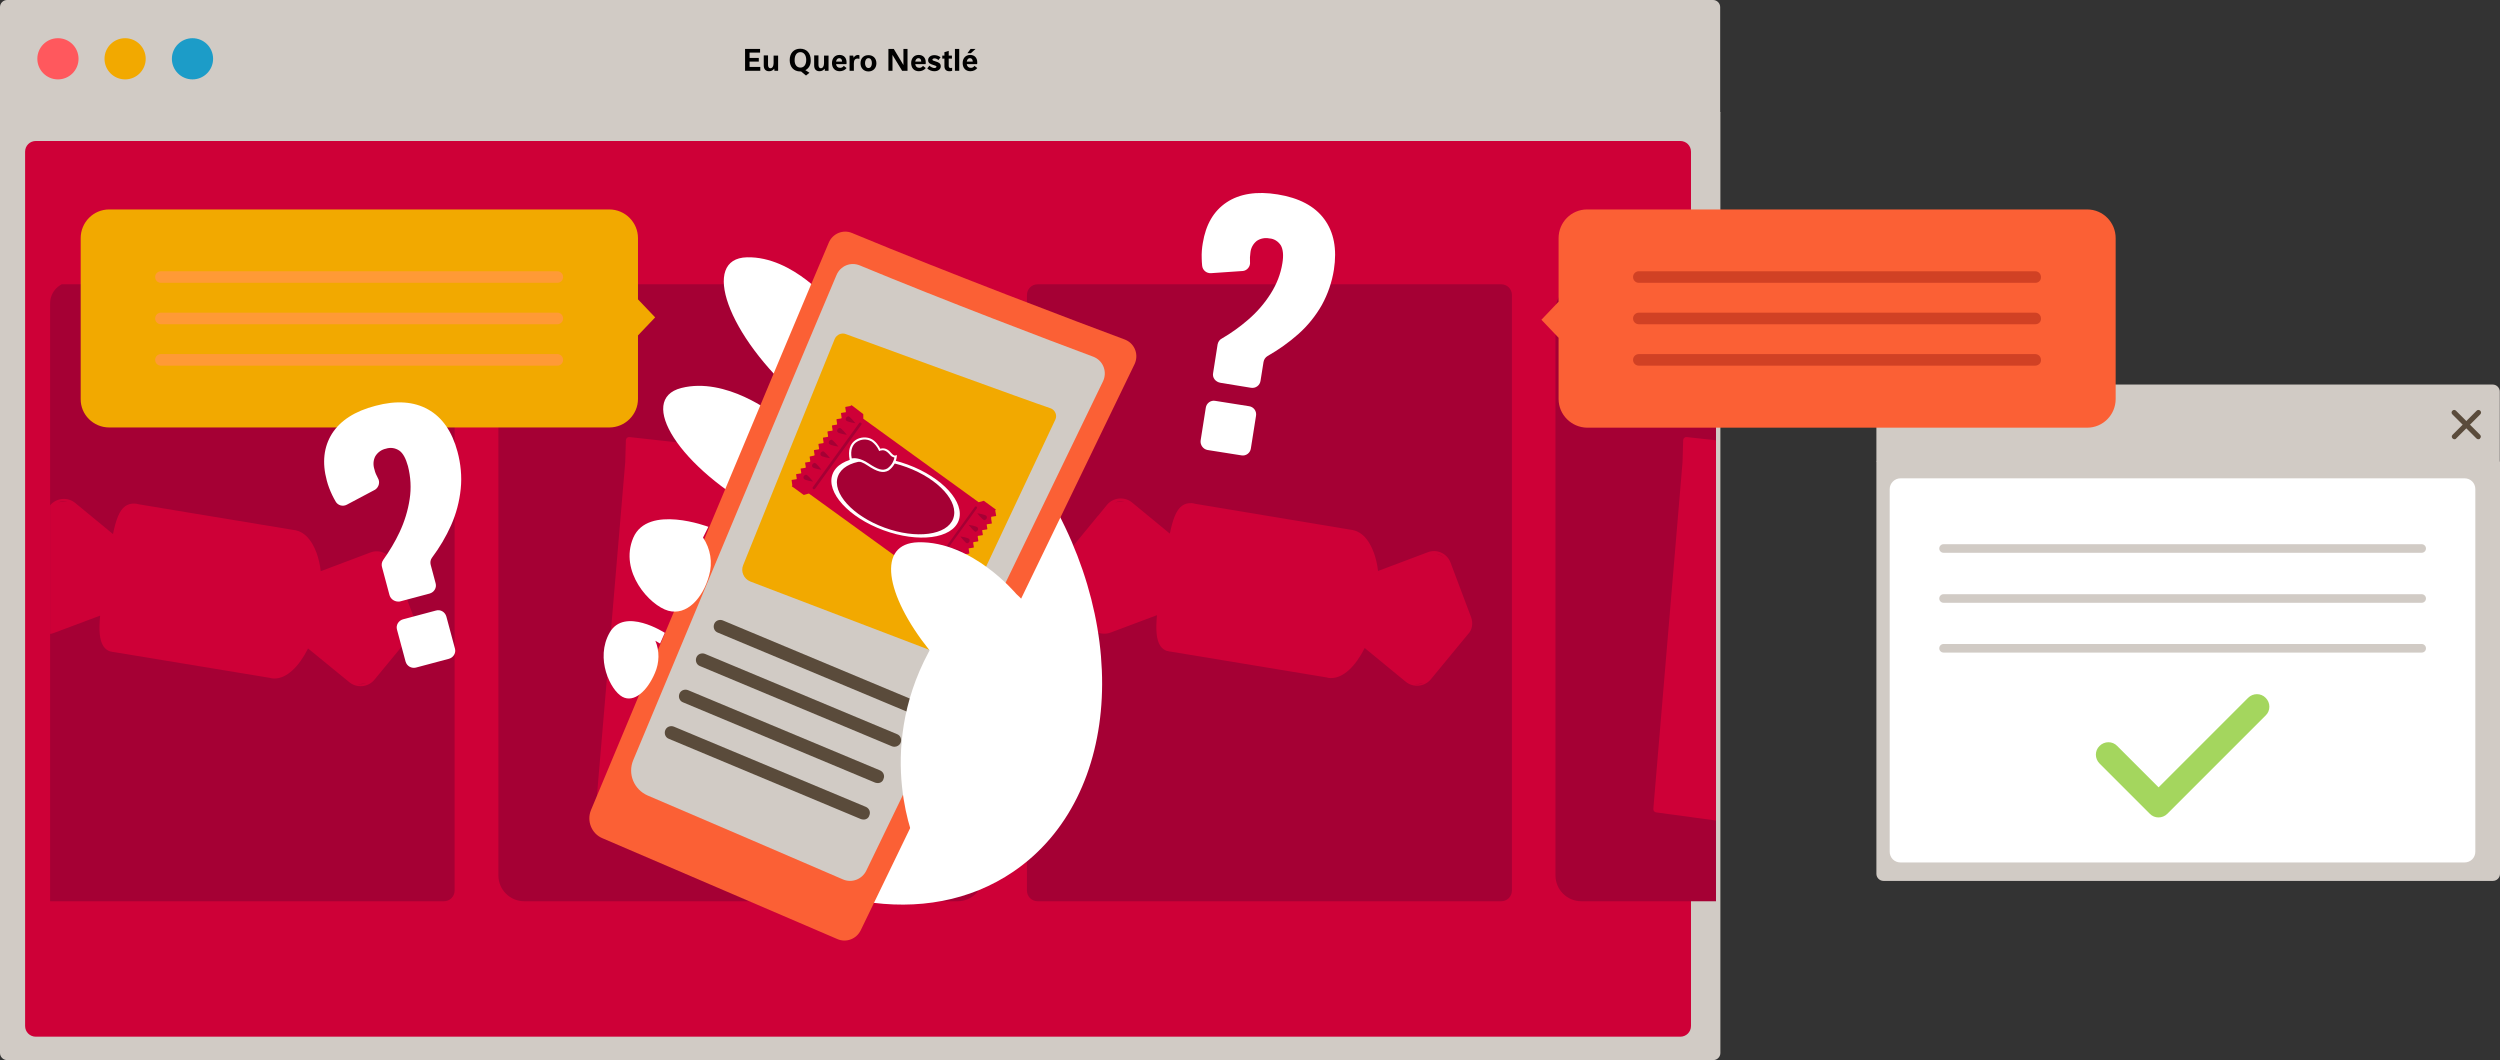 <?xml version="1.0" encoding="utf-8"?>
<!-- Generator: Adobe Illustrator 27.7.0, SVG Export Plug-In . SVG Version: 6.00 Build 0)  -->
<svg version="1.1" id="Camada_1" xmlns="http://www.w3.org/2000/svg" xmlns:xlink="http://www.w3.org/1999/xlink" x="0px" y="0px"
	 viewBox="0 0 1165 494" style="enable-background:new 0 0 1165 494;" xml:space="preserve">
<rect x="0" y="0" width="1165" height="494" fill="#333333" stroke="none"/>
<style type="text/css">
	.st0{fill:#D1CBC5;}
	.st1{fill:#CE0037;}
	.st2{fill:#FF585D;}
	.st3{fill:#F2A900;}
	.st4{fill:#1C9CC8;}
	.st5{fill:none;}
	.st6{clip-path:url(#SVGID_00000131351641848832239750000017804728805429054908_);}
	.st7{fill:#A50034;}
	.st8{fill:#FFFFFF;}
	.st9{fill:#5A4B3B;}
	.st10{fill:#FB6035;}
	.st11{fill:#D14124;}
	.st12{fill:#FFD366;}
	.st13{fill:#FF9A36;}
	.st14{fill:#A4D65E;}
	.st15{enable-background:new    ;}
</style>
<g id="Layer_2" transform="translate(-21.18)">
	<g id="Layer_1" transform="translate(21.18)">
		<g id="Caminho_7953">
			<path class="st0" d="M3.3,0h795c1.8,0,3.3,1.5,3.3,3.3v49.4H0V3.3C0,1.5,1.5,0,3.3,0C3.3,0,3.3,0,3.3,0z"/>
		</g>
		<g id="Caminho_7967">
			<path class="st0" d="M801.7,52.3v438.4c0,1.8-1.5,3.3-3.3,3.3c0,0,0,0,0,0H3.3c-1.8,0-3.3-1.5-3.3-3.3V52.3H801.7z"/>
		</g>
		<g id="Retângulo_1277">
			<path class="st1" d="M16.7,65.7H783c2.8,0,5,2.2,5,5v407.4c0,2.8-2.2,5-5,5H16.7c-2.8,0-5-2.2-5-5V70.7
				C11.7,67.9,13.9,65.7,16.7,65.7z"/>
		</g>
		<g id="Elipse_146">
			<circle class="st2" cx="27" cy="27.4" r="9.6"/>
		</g>
		<g id="Elipse_147">
			<circle class="st3" cx="58.3" cy="27.4" r="9.6"/>
		</g>
		<g id="Elipse_148">
			<circle class="st4" cx="89.7" cy="27.4" r="9.6"/>
		</g>
		<g id="Retângulo_1278">
			<path class="st5" d="M21.7,65.7H778c5.5,0,10,4.5,10,10v397.4c0,5.5-4.5,10-10,10H21.7c-5.5,0-10-4.5-10-10V75.7
				C11.7,70.2,16.1,65.7,21.7,65.7z"/>
		</g>
		<g>
			<defs>
				<path id="SVGID_1_" d="M21.7,65.7H778c5.5,0,10,4.5,10,10v397.4c0,5.5-4.5,10-10,10H21.7c-5.5,0-10-4.5-10-10V75.7
					C11.7,70.2,16.1,65.7,21.7,65.7z"/>
			</defs>
			<clipPath id="SVGID_00000168095676547495209750000008957086703518391960_">
				<use xlink:href="#SVGID_1_"  style="overflow:visible;"/>
			</clipPath>
			
				<g id="Grupo_12857" transform="translate(11.654 65.681)" style="clip-path:url(#SVGID_00000168095676547495209750000008957086703518391960_);">
				<g id="Retângulo_1279">
					<path class="st7" d="M232.6,66.8h202c6.6,0,12,5.4,12,12v263.5c0,6.6-5.4,12-12,12h-202c-6.6,0-12-5.4-12-12V78.8
						C220.6,72.1,225.9,66.8,232.6,66.8z"/>
				</g>
				<g id="Caminho_7968">
					<path class="st1" d="M398.3,99.2c-0.2-0.2-0.5-0.2-0.8-0.1c-0.3,0.1-29.7,13.1-44.8,20.2c-0.1-0.1-0.2-0.1-0.2-0.2
						c-0.4-0.2-0.8-0.3-1.2-0.1c-0.4,0.2-0.8,0.5-0.9,1c0,0.1-0.1,0.3-0.1,0.4l-1.3,0.7l-0.2-0.1c-0.4-0.2-0.8-0.2-1.2,0
						c-0.4,0.2-0.7,0.6-0.8,1.1c0,0.1,0,0.1,0,0.2c-0.6,0.3-1.1,0.6-1.5,0.8l-0.3-0.2c-0.4-0.2-0.9-0.2-1.2,0.1
						c-0.4,0.2-0.6,0.7-0.7,1.1c0,0.1,0,0.3,0,0.4c-0.6,0.5-1.1,1-1.6,1.5h-0.1c-0.4-0.1-0.9,0-1.2,0.4c-0.3,0.3-0.4,0.8-0.3,1.2
						c0,0.1,0.1,0.2,0.1,0.3c-0.4,0.5-0.7,1.1-1.1,1.6c-0.4,0-0.9,0.2-1.1,0.5c-0.3,0.4-0.3,0.8-0.1,1.2c0,0.1,0.1,0.2,0.1,0.3
						c-0.2,0.4-0.4,0.8-0.6,1.3l0,0c-0.4,0-0.8,0.3-1,0.7c-0.2,0.4-0.2,0.9,0,1.2c0.1,0.1,0.1,0.2,0.2,0.2c-0.1,0.4-0.3,0.8-0.4,1.2
						h0c-0.5,0.1-0.8,0.3-1,0.8c-0.2,0.4-0.1,0.9,0.2,1.2c0.1,0.1,0.1,0.2,0.2,0.3c-0.1,0.4-0.2,0.8-0.3,1.1c-0.4,0.1-0.8,0.4-1,0.8
						c-0.2,0.4-0.1,0.9,0.2,1.2c0.1,0.1,0.2,0.2,0.2,0.2c-0.2,0.7-0.3,1.4-0.4,2.1l-52.4-5.8c-0.9-0.1-1.6,0.5-1.7,1.4
						c0,0,0,0.1,0,0.1l-0.3,10.2L266,311.3c-0.1,0.8,0.5,1.6,1.3,1.7l67,9.1c0.1,0,0.1,0,0.2,0c0.4,0,0.7-0.1,1-0.3
						c0.1-0.1,0.1-0.1,0.2-0.2c0.1,0,0.1-0.1,0.1-0.2l10.5-15c0.1-0.2,0.2-0.5,0.3-0.7L360,154.1c0-0.5-0.2-1.1-0.6-1.4l-9.1-6.8
						c-0.3-0.3-0.6-0.4-1-0.5l-7.7-0.8c0.1-0.4,0.2-0.8,0.3-1.3c0.1,0,0.3-0.1,0.4-0.1c0.5-0.1,0.8-0.5,0.9-1
						c0.1-0.5-0.1-0.9-0.5-1.2l-0.1,0c0.1-0.2,0.1-0.5,0.2-0.7l0.2-0.1c0.5-0.1,0.8-0.5,0.9-1c0.1-0.4-0.1-0.9-0.4-1.2
						c0.1-0.2,0.2-0.5,0.3-0.7c0.4-0.1,0.7-0.4,0.8-0.9c0.1-0.3,0.1-0.6-0.1-0.9l0.3-0.6h0.1c0.5,0,0.9-0.3,1.1-0.7
						c0.2-0.4,0.1-0.8-0.1-1.2c0.2-0.3,0.4-0.5,0.6-0.8c0.5,0,0.9-0.2,1.2-0.6c0.2-0.3,0.2-0.6,0.2-0.9l0.1-0.1
						c0.5,0.1,0.9,0,1.3-0.3c0.3-0.2,0.4-0.6,0.5-0.9c0.3-0.2,0.7-0.4,1.2-0.7l0.1,0.1c0.4,0.2,1,0.1,1.3-0.2
						c0.3-0.2,0.5-0.5,0.5-0.9l1.2-0.6l0.2,0.1c0.4,0.2,0.9,0.2,1.3-0.1c0.3-0.2,0.6-0.6,0.6-1c14.5-7.1,44.1-20,44.3-20.1
						c0.3-0.1,0.4-0.4,0.4-0.7C401,105.2,400.9,101.4,398.3,99.2z"/>
				</g>
				<g id="Retângulo_1280">
					<path class="st7" d="M471.9,66.8h216c2.8,0,5,2.2,5,5v277.5c0,2.8-2.2,5-5,5h-216c-2.8,0-5-2.2-5-5V71.8
						C466.9,69,469.1,66.8,471.9,66.8z"/>
				</g>
				<g id="Caminho_7969">
					<path class="st1" d="M673.9,222l-9.6-25.5c-1.6-4.3-6.4-6.5-10.7-4.8c0,0,0,0,0,0l-23.1,8.7c-0.3-3-1-5.9-2-8.7l-0.1-0.2
						c-0.1-0.3-0.2-0.5-0.3-0.7l-0.1-0.3c-0.1-0.2-0.2-0.4-0.3-0.7s-0.1-0.2-0.2-0.4s-0.2-0.4-0.3-0.6l-0.1-0.2
						c-0.4-0.7-0.8-1.5-1.3-2.2l-0.1-0.1c-0.2-0.2-0.3-0.4-0.5-0.7l-0.1-0.1c-1.1-1.5-2.6-2.7-4.3-3.5l0,0c-0.2-0.1-0.4-0.2-0.7-0.3
						l-0.1,0c-0.2-0.1-0.4-0.1-0.6-0.2l-0.4-0.1c-0.1,0-0.2,0-0.3-0.1h-0.1c-0.2,0-0.5-0.1-0.7-0.1l-50.4-8.4l-22.2-3.7
						c-0.3-0.1-0.5-0.1-0.8-0.2s-0.6-0.1-0.8-0.1h-0.2c-1.5-0.1-3,0.3-4.3,1.2c-2.8,2-4.4,6.6-5.7,13l-17.6-14.5
						c-3.5-2.9-8.8-2.4-11.7,1.1c0,0,0,0,0,0l-4,4.9c-0.1,0.1-0.2,0.2-0.3,0.3l-12.4,15.1c-0.1,0.2-0.3,0.3-0.4,0.5l-0.2,0.2
						c-1.9,2.3-2.4,5.4-1.3,8.2l9.6,25.5c1.6,4.3,6.4,6.4,10.7,4.8l21.6-8.1c-0.6,6.5-0.4,11.6,1.7,14.5c0.7,1,1.8,1.8,3,2.2v0
						l0.3,0c0.2,0.1,0.4,0.1,0.7,0.2c0.3,0,0.5,0.1,0.8,0.1l72.5,12c0.3,0.1,0.5,0.1,0.8,0.2c0.5,0.1,0.9,0.1,1.4,0.1
						c5.6,0,11.3-5.4,15.6-14l19.1,15.7c3.5,2.9,8.8,2.4,11.7-1.1l17.3-21C674.4,227.9,674.9,224.8,673.9,222L673.9,222z
						 M502.3,228.7c-1.4-0.2-2.8-0.8-3.9-1.8C499.5,227.8,500.9,228.4,502.3,228.7L502.3,228.7z M661.4,194.1
						c-1.2-0.9-2.5-1.5-3.9-1.8C659,192.5,660.3,193.1,661.4,194.1z M510.2,167.9h0.7c0.5,0,1,0.1,1.4,0.2c-1.4-0.1-2.9,0-4.3,0.4
						C508.7,168.2,509.4,168,510.2,167.9L510.2,167.9z M647.5,253.1c0.3,0,0.7,0,1,0c0.4,0,0.7,0,1.1-0.1c0.7-0.1,1.4-0.2,2.1-0.4
						C650.3,253.2,648.9,253.3,647.5,253.1L647.5,253.1z"/>
				</g>
				<g id="Retângulo_1281">
					<path class="st7" d="M-20.8,66.8h216c2.8,0,5,2.2,5,5v277.5c0,2.8-2.2,5-5,5h-216c-2.8,0-5-2.2-5-5V71.8
						C-25.8,69-23.6,66.8-20.8,66.8z"/>
				</g>
				<g id="Caminho_7970">
					<path class="st1" d="M181.2,222l-9.6-25.4c-1.6-4.3-6.4-6.5-10.7-4.8c0,0,0,0,0,0l-23.1,8.7c-0.3-3-1-5.9-2-8.7l-0.1-0.2
						c-0.1-0.3-0.2-0.5-0.3-0.7l-0.1-0.3l-0.3-0.7l-0.2-0.4c-0.1-0.2-0.2-0.4-0.3-0.6l-0.1-0.2c-0.4-0.8-0.8-1.5-1.3-2.2l-0.1-0.1
						c-0.2-0.2-0.3-0.4-0.5-0.7c0,0,0,0-0.1-0.1c-1.1-1.5-2.6-2.7-4.3-3.5l0,0c-0.2-0.1-0.4-0.2-0.7-0.3l-0.1,0
						c-0.2-0.1-0.4-0.1-0.6-0.2l-0.4-0.1l-0.3-0.1h-0.1c-0.2,0-0.5-0.1-0.7-0.1L75.1,173l-22.2-3.7c-0.3-0.1-0.5-0.1-0.8-0.2
						c-0.3,0-0.6-0.1-0.9-0.1h-0.2c-1.5-0.1-3,0.3-4.3,1.2c-2.8,2-4.4,6.6-5.7,13l-17.6-14.5c-3.5-2.9-8.8-2.4-11.7,1.1c0,0,0,0,0,0
						l-4,4.9c-0.1,0.1-0.2,0.2-0.3,0.3l-12.4,15.1c-0.1,0.2-0.3,0.3-0.4,0.5l-0.2,0.2c-1.9,2.3-2.4,5.4-1.3,8.2l9.6,25.5
						c1.6,4.3,6.4,6.4,10.7,4.8l21.6-8.1c-0.6,6.5-0.4,11.6,1.7,14.5c0.7,1,1.8,1.8,3,2.2v0l0.3,0c0.2,0.1,0.4,0.1,0.7,0.2
						c0.3,0,0.5,0.1,0.8,0.1l72.6,12c0.3,0.1,0.5,0.1,0.8,0.2c0.5,0.1,0.9,0.1,1.4,0.1c5.6,0,11.3-5.4,15.6-14l19.2,15.7
						c3.5,2.9,8.8,2.4,11.7-1.1l17.3-21C181.8,227.9,182.3,224.8,181.2,222L181.2,222z M9.6,228.7c-1.5-0.2-2.8-0.8-3.9-1.8
						C6.8,227.8,8.2,228.4,9.6,228.7L9.6,228.7z M168.7,194.1c-1.2-0.9-2.5-1.5-3.9-1.8c0.7,0.1,1.4,0.3,2.1,0.6
						C167.6,193.2,168.2,193.6,168.7,194.1L168.7,194.1z M17.5,167.9h0.7c0.5,0,1,0.1,1.4,0.2c-1.4-0.1-2.9,0-4.3,0.4
						C16,168.2,16.8,168,17.5,167.9z M154.8,253.1c0.3,0,0.7,0,1,0c0.4,0,0.7,0,1.1-0.1c0.7-0.1,1.4-0.2,2.1-0.4
						C157.6,253.2,156.2,253.3,154.8,253.1L154.8,253.1z"/>
				</g>
				<g id="Retângulo_1282">
					<path class="st7" d="M725.2,66.8h202c6.6,0,12,5.4,12,12v263.5c0,6.6-5.4,12-12,12h-202c-6.6,0-12-5.4-12-12V78.8
						C713.2,72.1,718.6,66.8,725.2,66.8z"/>
				</g>
				<g id="Caminho_7971">
					<path class="st1" d="M891,99.2c-0.2-0.2-0.5-0.2-0.8-0.1c-0.3,0.1-29.7,13.1-44.8,20.2l-0.2-0.2c-0.4-0.2-0.8-0.3-1.2-0.1
						c-0.4,0.2-0.8,0.5-0.9,1c0,0.1,0,0.3-0.1,0.4l-1.3,0.7l-0.2-0.1c-0.4-0.2-0.8-0.2-1.2,0c-0.4,0.2-0.7,0.6-0.8,1.1
						c0,0.1,0,0.1,0,0.2c-0.6,0.3-1.1,0.6-1.5,0.8l-0.3-0.2c-0.4-0.2-0.8-0.2-1.2,0.1c-0.4,0.2-0.7,0.7-0.7,1.1c0,0.1,0,0.3,0,0.4
						c-0.6,0.5-1.1,1-1.6,1.5h-0.1c-0.4-0.1-0.9,0-1.2,0.4c-0.3,0.3-0.4,0.8-0.3,1.2c0,0.1,0.1,0.2,0.1,0.3
						c-0.4,0.5-0.7,1.1-1.1,1.6c-0.4,0-0.9,0.2-1.1,0.5c-0.3,0.4-0.3,0.8-0.1,1.2c0,0.1,0.1,0.2,0.1,0.3c-0.2,0.4-0.4,0.8-0.6,1.3
						l0,0c-0.4,0-0.8,0.3-1,0.7c-0.2,0.4-0.2,0.9,0,1.2c0,0.1,0.1,0.2,0.2,0.2c-0.1,0.4-0.3,0.8-0.4,1.2h0c-0.5,0-0.8,0.3-1,0.8
						c-0.2,0.4-0.1,0.9,0.2,1.2c0.1,0.1,0.1,0.2,0.2,0.3c-0.1,0.4-0.2,0.8-0.3,1.1c-0.4,0.1-0.8,0.4-1,0.8c-0.2,0.4-0.1,0.9,0.2,1.2
						c0.1,0.1,0.2,0.2,0.2,0.2c-0.2,0.7-0.3,1.4-0.4,2.1l-52.4-5.8c-0.9-0.1-1.6,0.5-1.7,1.4c0,0,0,0.1,0,0.1l-0.3,10.2l-13.6,161.5
						c-0.1,0.8,0.5,1.6,1.3,1.7l67,9.1c0.1,0,0.1,0,0.2,0c0.4,0,0.7-0.1,1-0.3c0.1-0.1,0.1-0.1,0.2-0.2c0.1,0,0.1-0.1,0.1-0.2
						l10.5-15c0.1-0.2,0.2-0.5,0.3-0.7l13.3-151.5c0-0.5-0.2-1.1-0.6-1.4l-9.2-6.8c-0.3-0.3-0.6-0.4-0.9-0.5l-7.7-0.8
						c0.1-0.4,0.2-0.8,0.3-1.3c0.1,0,0.3-0.1,0.4-0.1c0.5-0.1,0.8-0.5,0.9-1c0.1-0.5-0.1-0.9-0.5-1.2l-0.1,0
						c0.1-0.2,0.1-0.5,0.2-0.7l0.2-0.1c0.7-0.2,1.1-0.8,0.9-1.5c-0.1-0.2-0.2-0.5-0.4-0.6c0.1-0.2,0.2-0.5,0.3-0.7
						c0.7-0.2,1-0.9,0.9-1.5c0-0.1,0-0.1-0.1-0.2c0.1-0.2,0.2-0.4,0.3-0.6h0.1c0.5,0,0.9-0.3,1.1-0.7c0.2-0.4,0.1-0.8-0.1-1.2
						c0.2-0.3,0.4-0.5,0.6-0.8c0.5,0,0.9-0.2,1.2-0.6c0.2-0.3,0.2-0.6,0.2-0.9l0.2-0.1c0.7,0.2,1.5-0.2,1.7-1c0-0.1,0-0.2,0-0.2
						c0.3-0.2,0.7-0.4,1.2-0.7l0.2,0.1c0.4,0.2,0.9,0.1,1.3-0.2c0.3-0.2,0.5-0.5,0.5-0.9l1.2-0.6l0.2,0.1c0.4,0.2,0.9,0.2,1.3-0.1
						c0.3-0.2,0.6-0.6,0.6-1c14.5-7.1,44.1-20,44.3-20.1c0.3-0.1,0.4-0.4,0.4-0.7C893.7,105.2,893.6,101.4,891,99.2z"/>
				</g>
			</g>
		</g>
		<g id="Caminho_7972">
			<path class="st0" d="M1165,215.1v192.1c0,1.8-1.5,3.3-3.3,3.3c0,0,0,0,0,0H877.7c-1.8,0-3.3-1.5-3.3-3.3c0,0,0,0,0,0V215.1H1165z
				"/>
		</g>
		<g id="Retângulo_1284">
			<path class="st8" d="M885.6,222.9h262.9c2.8,0,5,2.2,5,5v169c0,2.8-2.2,5-5,5H885.6c-2.8,0-5-2.2-5-5v-169
				C880.6,225.2,882.9,222.9,885.6,222.9z"/>
		</g>
		<g id="Linha_355">
			<line class="st5" x1="1152.3" y1="192.3" x2="1141.2" y2="203.5"/>
		</g>
		<g id="Linha_356">
			<line class="st5" x1="1141.2" y1="192.3" x2="1152.3" y2="203.5"/>
		</g>
		<g id="Caminho_7973">
			<path class="st0" d="M877.7,179.2h283.9c1.8,0,3.3,1.5,3.3,3.3v0v32.8H874.4v-32.8C874.4,180.7,875.9,179.2,877.7,179.2
				L877.7,179.2z"/>
		</g>
		<g id="Caminho_7974">
			<path class="st9" d="M1143.8,204.7c-0.3,0-0.6-0.1-0.9-0.4c-0.5-0.5-0.5-1.2,0-1.7c0,0,0,0,0,0l11.2-11.2c0.5-0.5,1.2-0.5,1.7,0
				c0.5,0.5,0.5,1.2,0,1.7c0,0,0,0,0,0l-11.2,11.2C1144.4,204.6,1144.1,204.7,1143.8,204.7z"/>
		</g>
		<g id="Caminho_7975">
			<path class="st9" d="M1154.9,204.7c-0.3,0-0.6-0.1-0.9-0.4l-11.2-11.2c-0.5-0.5-0.5-1.2,0-1.7c0,0,0,0,0,0c0.5-0.5,1.2-0.5,1.7,0
				l11.2,11.2c0.5,0.5,0.5,1.2,0,1.7c0,0,0,0,0,0C1155.6,204.6,1155.3,204.7,1154.9,204.7z"/>
		</g>
		<g id="Caminho_7976">
			<path class="st0" d="M1128.5,257.6H905.7c-1.1,0-2-0.9-2-2c0-1.1,0.9-2,2-2h222.8c1.1,0,2,0.9,2,2
				C1130.5,256.7,1129.6,257.6,1128.5,257.6L1128.5,257.6z"/>
		</g>
		<g id="Caminho_7977">
			<path class="st0" d="M1128.5,280.9H905.7c-1.1,0-2-0.9-2-2c0-1.1,0.9-2,2-2h222.8c1.1,0,2,0.9,2,2
				C1130.5,280,1129.6,280.9,1128.5,280.9L1128.5,280.9z"/>
		</g>
		<g id="Caminho_7978">
			<path class="st0" d="M1128.5,304.1H905.7c-1.1,0-2-0.9-2-2c0-1.1,0.9-2,2-2h222.8c1.1,0,2,0.9,2,2
				C1130.5,303.3,1129.6,304.1,1128.5,304.1L1128.5,304.1z"/>
		</g>
		<g id="Caminho_7979">
			<path class="st10" d="M972.6,97.6h-233c-7.4,0-13.3,6-13.3,13.4v29.6l-8,8.4l8,8.4v28.5c0,7.4,6,13.3,13.3,13.4h233
				c7.4,0,13.3-6,13.3-13.4v-74.9C985.9,103.6,980,97.6,972.6,97.6C972.6,97.6,972.6,97.6,972.6,97.6z"/>
		</g>
		<g id="Caminho_7980">
			<path class="st11" d="M948.5,131.8H763.7c-1.5,0-2.7-1.2-2.7-2.7c0-1.5,1.2-2.7,2.7-2.7h184.7c1.5,0,2.7,1.2,2.7,2.7
				C951.2,130.6,950,131.8,948.5,131.8C948.5,131.8,948.5,131.8,948.5,131.8z"/>
		</g>
		<g id="Caminho_7981">
			<path class="st11" d="M948.5,151.1H763.7c-1.5,0-2.7-1.2-2.7-2.7c0-1.5,1.2-2.7,2.7-2.7h184.7c1.5,0,2.7,1.2,2.7,2.7
				C951.2,149.9,950,151.1,948.5,151.1C948.5,151.1,948.5,151.1,948.5,151.1z"/>
		</g>
		<g id="Caminho_7982">
			<path class="st11" d="M948.5,170.4H763.7c-1.5,0-2.7-1.2-2.7-2.7c0-1.5,1.2-2.7,2.7-2.7h184.7c1.5,0,2.7,1.2,2.7,2.7
				C951.2,169.2,950,170.3,948.5,170.4C948.5,170.4,948.5,170.4,948.5,170.4z"/>
		</g>
		<g id="Caminho_7983">
			<path class="st8" d="M444,178.6c14.3,11.8,26.9,25.5,37.3,40.9c46.4,68.1,42.3,151.7-9.1,186.7c-40.4,27.5-98,16.8-143.3-22.1"/>
		</g>
		<g id="Caminho_7984">
			<path class="st8" d="M387.5,141.6c0,0-17.8-22.2-39.4-21.7s-9.6,36.2,24.7,66.1C407.1,215.8,407.7,159.9,387.5,141.6z"/>
		</g>
		<g id="Caminho_7985">
			<path class="st8" d="M360.5,193c0,0-22.1-17.5-43-12.2s-1.2,37.2,38.7,58.5S384.1,206.3,360.5,193z"/>
		</g>
		<g id="Caminho_7986">
			<path class="st10" d="M397.1,108.6c-4.2-1.8-9.1,0.2-10.9,4.5c-16.9,39.6-92.7,221.2-110.8,264.4c-2.1,5.1,0.3,11,5.3,13.1
				c23.9,10.3,87.9,37.7,109.5,47c4.1,1.8,8.9,0,10.9-4.1l127.6-263.8c2-4.2,0.3-9.2-3.9-11.2c-0.2-0.1-0.5-0.2-0.7-0.3
				C502.1,150,442.8,127.6,397.1,108.6z"/>
		</g>
		<g id="Caminho_7987">
			<path class="st8" d="M330.1,245.5c0,0-28.2-10.7-35,5.1c-6.7,15.8,7.7,31.6,16.3,34c8.6,2.4,16.1-5.8,19-16.3
				c1.8-6.1,0.7-12.6-2.8-17.8"/>
		</g>
		<g id="Caminho_7988">
			<path class="st8" d="M305.4,298.6c2,4.8,1.9,10.2-0.2,15c-3.5,8.3-9.7,14.1-15.2,11.1s-12.8-17.8-5.9-29.9s25.7,0.1,25.7,0.1
				l-2.2,5"/>
		</g>
		<g id="Caminho_7989">
			<path class="st0" d="M400.7,123.7c-4.3-1.8-9.1,0.2-10.9,4.5c-15.1,35.4-76.9,183.4-94.7,226c-2.7,6.4,0.3,13.7,6.7,16.5
				c22.6,9.7,72.4,31,91,39.1c4.1,1.8,8.9,0,10.9-4.1l110.3-228c2-4.2,0.3-9.2-3.9-11.2c-0.2-0.1-0.5-0.2-0.7-0.3
				C489.5,158.8,439.7,139.9,400.7,123.7z"/>
		</g>
		<g id="Caminho_7990">
			<path class="st12" d="M424.5,267.2c-1.3,0.5-3.5-0.8-3.3-1.9c0.5-3,2.5-6.9,9.9-7.4c7.1-0.4,17.7,5.7,22.9,10.9
				c1.6,1.6-0.1,2.8-2.3,1.8c-5.1-2.3-12.4-5.3-16.2-5.5C431.8,265,428,265.7,424.5,267.2L424.5,267.2z"/>
		</g>
		<g id="Caminho_7991">
			<path class="st3" d="M394.2,155.7c-2-0.8-4.3,0.2-5.2,2.2c-6.8,16.5-34.7,85.6-42.7,105.5c-1.2,2.9,0.3,6.3,3.2,7.5
				c0.1,0,0.2,0.1,0.2,0.1c11,4.2,77.6,29.6,86.7,33.1c2,0.8,4.2-0.1,5.2-2l50.2-106.6c0.9-1.9,0-4.2-1.9-5.1
				c-0.2-0.1-0.3-0.1-0.5-0.2C479.8,187,413.2,162.7,394.2,155.7z"/>
		</g>
		<g id="Linha_357">
			<line class="st5" x1="333.9" y1="293.1" x2="423.4" y2="330.4"/>
		</g>
		<g id="Caminho_7992">
			<path class="st9" d="M425.1,332.4c-0.4,0-0.7-0.1-1.1-0.2l-89.5-37.4c-1.6-0.6-2.3-2.4-1.7-4c0.6-1.6,2.4-2.3,4-1.7c0,0,0,0,0,0
				l89.5,37.4c1.6,0.7,2.3,2.5,1.6,4C427.5,331.7,426.4,332.4,425.1,332.4L425.1,332.4z"/>
		</g>
		<g id="Linha_358">
			<line class="st5" x1="327.3" y1="307.6" x2="416.8" y2="344.9"/>
		</g>
		<g id="Caminho_7993">
			<path class="st9" d="M416.8,348c-0.4,0-0.7-0.1-1.1-0.2l-89.5-37.4c-1.6-0.6-2.3-2.4-1.7-4s2.4-2.3,4-1.7c0,0,0,0,0,0l89.5,37.4
				c1.6,0.6,2.3,2.4,1.7,4C419.2,347.3,418,348,416.8,348L416.8,348z"/>
		</g>
		<g id="Linha_359">
			<line class="st5" x1="319.5" y1="324.5" x2="409" y2="361.9"/>
		</g>
		<g id="Caminho_7994">
			<path class="st9" d="M408.9,364.9c-0.4,0-0.7-0.1-1.1-0.2l-89.5-37.4c-1.6-0.6-2.3-2.4-1.7-4s2.4-2.3,4-1.7c0,0,0,0,0,0
				l89.5,37.4c1.6,0.7,2.3,2.5,1.6,4C411.4,364.2,410.2,365,408.9,364.9L408.9,364.9z"/>
		</g>
		<g id="Linha_360">
			<line class="st5" x1="312.9" y1="341.5" x2="402.4" y2="378.9"/>
		</g>
		<g id="Caminho_7995">
			<path class="st9" d="M402.3,381.9c-0.4,0-0.7-0.1-1.1-0.2l-89.5-37.4c-1.6-0.6-2.3-2.4-1.7-4c0.6-1.6,2.4-2.3,4-1.7c0,0,0,0,0,0
				l89.5,37.4c1.6,0.7,2.3,2.5,1.6,4C404.8,381.2,403.6,382,402.3,381.9L402.3,381.9z"/>
		</g>
		<g id="Caminho_7996">
			<path class="st1" d="M462,240.8l2-0.3c0.1,0,0.2-0.1,0.2-0.2l-0.4-2.3c0-0.1,0-0.1,0-0.2l0.2-0.2c0.1-0.1,0-0.2-0.1-0.3l0,0
				l-0.3-0.2l-0.3-0.2l-4.8-3.5c-0.1,0-0.1,0-0.2,0l-2.1,0.6c-0.1,0-0.1,0-0.2,0l-53.6-38.8c-0.1,0-0.1-0.1-0.1-0.2v-1.9
				c0-0.1,0-0.1-0.1-0.2l-4.7-3.6l-0.3-0.2l-0.3-0.2c-0.1-0.1-0.2-0.1-0.3,0l0,0l-0.2,0.2c0,0.1-0.1,0.1-0.1,0.1l-2.2,0.4
				c-0.1,0-0.2,0.1-0.2,0.3c0,0,0,0,0,0l0.3,2c0,0.1,0,0.2-0.1,0.2c0,0,0,0,0,0l0,0l-2,0.3c-0.1,0-0.2,0.1-0.2,0.3l0.3,2
				c0,0.1-0.1,0.2-0.2,0.3c0,0,0,0,0,0l0,0l-2,0.3c-0.1,0-0.2,0.1-0.2,0.3l0.3,2c0,0.1-0.1,0.2-0.2,0.3l-2,0.3
				c-0.1,0-0.2,0.1-0.2,0.3l0.3,2c0,0.1-0.1,0.2-0.2,0.2c0,0,0,0,0,0l0,0l-2,0.3c-0.1,0-0.2,0.1-0.2,0.3l0.3,2
				c0,0.1-0.1,0.2-0.2,0.3c0,0,0,0,0,0l-2,0.3c-0.1,0-0.2,0.1-0.2,0.3c0,0,0,0,0,0l0.3,2c0,0.1-0.1,0.2-0.2,0.3c0,0,0,0,0,0l-2,0.3
				c-0.1,0-0.2,0.1-0.2,0.3c0,0,0,0,0,0l0.3,2c0,0.1-0.1,0.2-0.2,0.3c0,0,0,0,0,0l-2,0.3c-0.1,0-0.2,0.1-0.2,0.3c0,0,0,0,0,0l0.3,2
				c0,0.1-0.1,0.2-0.2,0.3c0,0,0,0,0,0l-1.9,0.4c-0.1,0-0.2,0.1-0.2,0.2l0,0l0.3,2c0,0.1-0.1,0.2-0.2,0.3l-2,0.3
				c-0.1,0-0.2,0.1-0.2,0.2c0,0,0,0,0,0l0,0l0.3,2c0,0.1-0.1,0.2-0.2,0.3l-2,0.3c-0.1,0-0.2,0.1-0.2,0.2c0,0,0,0,0,0l0,0l0.3,1.9
				c0,0.1-0.1,0.2-0.2,0.2l-2,0.3c-0.1,0-0.2,0.1-0.2,0.2c0,0,0,0,0,0l0,0l0.3,2c0,0.1-0.1,0.2-0.2,0.2l-2,0.3
				c-0.1,0-0.2,0.1-0.2,0.2l0,0l0.3,2.2c0,0.1,0,0.1,0,0.2l-0.1,0.2c-0.1,0.1-0.1,0.2,0,0.3c0,0,0,0,0,0l0,0l0.3,0.2l0.3,0.2
				l4.8,3.5c0.1,0,0.1,0,0.2,0l2.1-0.6c0.1,0,0.1,0,0.2,0l53.6,38.8c0.1,0,0.1,0.1,0.1,0.2v1.9c0,0.1,0,0.1,0.1,0.2l4.7,3.6l0.3,0.2
				l0.3,0.2c0.1,0.1,0.2,0,0.3-0.1l0.2-0.2c0-0.1,0.1-0.1,0.1-0.1l2.2-0.4c0.1,0,0.2-0.1,0.2-0.2l0,0l-0.3-1.9
				c0-0.1,0.1-0.2,0.2-0.2l2-0.3c0.1,0,0.2-0.1,0.2-0.2c0,0,0,0,0,0l0,0l-0.3-2c0-0.1,0.1-0.2,0.2-0.2l2-0.3c0.1,0,0.2-0.1,0.2-0.2
				c0,0,0,0,0,0l0,0l-0.3-2c0-0.1,0.1-0.2,0.2-0.2l2-0.3c0.1,0,0.2-0.1,0.2-0.3l-0.3-2c0-0.1,0.1-0.2,0.2-0.3l2-0.3
				c0.1,0,0.2-0.1,0.2-0.2l-0.3-2c0-0.1,0.1-0.2,0.2-0.2l2-0.3c0.1,0,0.2-0.1,0.2-0.2c0,0,0,0,0,0l0,0l-0.3-2c0-0.1,0.1-0.2,0.2-0.2
				c0,0,0,0,0,0l0,0l2-0.3c0.1,0,0.2-0.1,0.2-0.3l-0.3-2c0-0.1,0.1-0.2,0.2-0.2l0,0l2-0.3c0.1,0,0.2-0.1,0.2-0.3l-0.3-2
				c0-0.1,0.1-0.2,0.2-0.3l0,0l2-0.3c0.1,0,0.2-0.1,0.2-0.3l-0.3-2c0-0.1,0.1-0.2,0.2-0.3c0,0,0,0,0,0l0,0l2-0.3
				c0.1,0,0.2-0.1,0.2-0.2l0,0l-0.3-2c0-0.1,0-0.2,0.2-0.2c0,0,0,0,0,0l0,0l2-0.3c0.1,0,0.2-0.1,0.2-0.2l-0.3-2
				c0-0.1,0.1-0.2,0.2-0.2c0,0,0,0,0,0l0,0l2-0.3c0.1,0,0.2-0.1,0.2-0.2l-0.3-1.9C461.8,241,461.9,240.9,462,240.8
				C462,240.8,462,240.8,462,240.8L462,240.8z"/>
		</g>
		<g id="Elipse_149">
			
				<ellipse transform="matrix(0.345 -0.939 0.939 0.345 55.433 543.562)" class="st8" cx="417.3" cy="232.1" rx="16.3" ry="31.3"/>
		</g>
		<g id="Elipse_150">
			
				<ellipse transform="matrix(0.345 -0.939 0.939 0.345 55.434 543.564)" class="st7" cx="417.3" cy="232.1" rx="15" ry="28.6"/>
		</g>
		<g id="Caminho_7997">
			<path class="st7" d="M417.3,212.8c0,0-0.9,0.3-2.2-1.2s-2.8-2.8-5.2-1.9c0,0-1.6-3.8-4.7-4.9c-3.7-1.4-10.7,0.6-8.8,9.5
				c0,0,3-1.2,7.9,2.1s7.2,3.7,9.3,2.5C415.7,217.5,417,215.2,417.3,212.8z"/>
		</g>
		<g id="Caminho_7998">
			<path class="st8" d="M417.9,212.8V212l-0.7,0.3c0,0-0.7,0.2-1.7-1c-1.2-1.4-2.8-2.9-5.3-2.2c-0.5-1-2.1-3.8-4.7-4.8
				c-2.5-0.9-5.4-0.5-7.5,1.3c-1.5,1.3-3.1,3.9-2,8.9l0.1,0.6l0.5-0.2c0.6-0.2,1.3-0.2,2-0.2c2,0.2,3.9,1,5.5,2.1
				c4.8,3.2,7.4,3.8,9.9,2.5C416.2,217.8,417.6,215.4,417.9,212.8z M414.7,211.9c0.5,0.7,1.2,1.1,2.1,1.3c-0.4,2.1-1.6,3.9-3.3,5.1
				c-2.1,1.2-4.3,0.6-8.8-2.4c-3.9-2.6-6.7-2.5-7.8-2.3c-0.8-4.1,0.6-6.3,1.8-7.3c1.8-1.4,4.2-1.9,6.4-1.1c0.4,0.2,0.8,0.4,1.2,0.6
				c1.4,1.1,2.5,2.4,3.2,4l0.2,0.4l0.4-0.2C411.6,209.6,412.8,209.7,414.7,211.9L414.7,211.9z"/>
		</g>
		<g id="Caminho_7999">
			<path class="st7" d="M455.4,239.2c0,0,4,0.5,4.4,1.4c0.3,0.7-0.1,1.5-0.8,1.7c0,0,0,0,0,0c-0.1,0-0.2,0-0.2,0.1
				C457.9,242.4,455.4,239.2,455.4,239.2z"/>
		</g>
		<g id="Caminho_8000">
			<path class="st7" d="M451.4,244.6c0,0,4,0.5,4.3,1.4c0.3,0.7-0.1,1.5-0.8,1.7c0,0,0,0,0,0c-0.1,0-0.2,0.1-0.3,0.1
				C454,247.9,451.4,244.6,451.4,244.6z"/>
		</g>
		<g id="Caminho_8001">
			<path class="st7" d="M447.5,250c0,0,4,0.5,4.3,1.4c0.2,0.7-0.1,1.4-0.8,1.7c-0.1,0-0.2,0.1-0.3,0.1
				C450.1,253.3,447.5,250,447.5,250z"/>
		</g>
		<g id="Caminho_8002">
			<path class="st7" d="M443.6,255.5c0,0,4,0.5,4.4,1.4c0.2,0.7-0.1,1.5-0.8,1.7c0,0,0,0,0,0c-0.1,0-0.2,0.1-0.3,0.1
				C446.1,258.8,443.6,255.5,443.6,255.5z"/>
		</g>
		<g id="Caminho_8003">
			<path class="st7" d="M439.6,260.9c0,0,4,0.5,4.4,1.4c0.3,0.7-0.1,1.5-0.8,1.7c0,0,0,0,0,0c-0.1,0-0.2,0-0.2,0.1
				C442.2,264.2,439.6,260.9,439.6,260.9z"/>
		</g>
		<g id="Caminho_8004">
			<path class="st7" d="M435.7,266.4c0,0,4,0.5,4.4,1.4c0.3,0.7-0.1,1.5-0.8,1.7c0,0,0,0,0,0l-0.3,0.1
				C438.2,269.7,435.7,266.4,435.7,266.4z"/>
		</g>
		<g id="Caminho_8005">
			<path class="st7" d="M378.9,224.4c0,0-4-0.5-4.4-1.4c-0.3-0.7,0.1-1.5,0.8-1.7c0,0,0,0,0,0c0.1,0,0.2-0.1,0.3-0.1
				C376.3,221.1,378.9,224.4,378.9,224.4z"/>
		</g>
		<g id="Caminho_8006">
			<path class="st7" d="M382.8,218.9c0,0-4-0.5-4.3-1.4c-0.3-0.7,0.1-1.5,0.8-1.7c0,0,0,0,0,0c0.1,0,0.2-0.1,0.3-0.1
				C380.3,215.6,382.8,218.9,382.8,218.9z"/>
		</g>
		<g id="Caminho_8007">
			<path class="st7" d="M386.8,213.5c0,0-4-0.5-4.4-1.4c-0.3-0.7,0.1-1.5,0.8-1.7c0.1,0,0.2-0.1,0.3-0.1
				C384.2,210.2,386.8,213.5,386.8,213.5z"/>
		</g>
		<g id="Caminho_8008">
			<path class="st7" d="M390.7,208.1c0,0-4-0.5-4.4-1.4c-0.3-0.7,0.1-1.5,0.8-1.7c0,0,0,0,0,0c0.1,0,0.2,0,0.3-0.1
				C388.1,204.8,390.7,208.1,390.7,208.1z"/>
		</g>
		<g id="Caminho_8009">
			<path class="st7" d="M394.6,202.6c0,0-4-0.5-4.4-1.4c-0.3-0.7,0.1-1.5,0.8-1.7c0,0,0,0,0,0c0.1,0,0.2,0,0.2-0.1
				C392.1,199.3,394.6,202.6,394.6,202.6z"/>
		</g>
		<g id="Caminho_8010">
			<path class="st7" d="M398.6,197.2c0,0-4-0.5-4.4-1.4c-0.3-0.7,0.1-1.5,0.8-1.7c0,0,0,0,0,0c0.1,0,0.2-0.1,0.3-0.1
				C396,193.9,398.6,197.2,398.6,197.2z"/>
		</g>
		<g id="Caminho_8011">
			<path class="st7" d="M433.1,266.5c-0.1-0.1-0.1-0.2,0-0.2c0,0,0,0,0,0l21.6-29.9c0.1-0.1,0.1-0.1,0.2,0l0,0
				c0.1,0.1,0.1,0.2,0,0.2l-21.6,29.9C433.3,266.5,433.2,266.6,433.1,266.5C433.1,266.5,433.1,266.5,433.1,266.5L433.1,266.5z"/>
		</g>
		<g id="Caminho_8012">
			<path class="st7" d="M432.7,266.8c-0.2-0.2-0.2-0.5,0-0.7l21.6-29.9c0.1-0.1,0.2-0.2,0.4-0.2c0.1,0,0.3,0,0.4,0.1l0,0
				c0.2,0.2,0.3,0.5,0.1,0.8l-21.6,29.9C433.4,267,433.1,267,432.7,266.8L432.7,266.8L432.7,266.8z"/>
		</g>
		<g id="Caminho_8013">
			<path class="st7" d="M379.2,227.4c-0.1-0.1-0.1-0.2,0-0.2c0,0,0,0,0,0l21.6-29.9c0-0.1,0.1-0.1,0.2,0l0,0c0.1,0,0.1,0.1,0.1,0.2
				c0,0,0,0,0,0l0,0l-21.6,29.9C379.3,227.4,379.2,227.4,379.2,227.4z"/>
		</g>
		<g id="Caminho_8014">
			<path class="st7" d="M378.8,227.7c-0.2-0.2-0.2-0.5,0-0.7l21.6-29.9c0.1-0.1,0.2-0.2,0.4-0.2c0.1,0,0.3,0,0.4,0.1
				c0.3,0.2,0.4,0.5,0.2,0.8l0,0.1l-21.6,29.9c-0.2,0.2-0.5,0.3-0.8,0.2h0L378.8,227.7z"/>
		</g>
		<g id="Caminho_8015">
			<path class="st8" d="M484.2,332.3c9.6-10.8,4.7-42.2-10.6-55.5c0,0-20.5-24.7-45.7-24.1c-19.4,0.5-15.6,24.3,5.3,50.4l-0.4,0.7
				c-25.4,47.3-5.9,89.8-5.9,89.8"/>
		</g>
		<g id="Caminho_8016">
			<path class="st3" d="M50.9,199.2h233c7.4,0,13.4-6,13.4-13.3v0v-29.6l8-8.4l-8-8.4v-28.5c0-7.4-6-13.4-13.4-13.4l0,0h-233
				c-7.4,0-13.3,6-13.3,13.4l0,0v74.9C37.5,193.2,43.5,199.2,50.9,199.2C50.9,199.2,50.9,199.2,50.9,199.2L50.9,199.2z"/>
		</g>
		<g id="Caminho_8017">
			<path class="st13" d="M75,165h184.7c1.5,0,2.7,1.2,2.7,2.7c0,1.5-1.2,2.7-2.7,2.7H75c-1.5,0-2.7-1.2-2.7-2.7
				C72.3,166.2,73.5,165,75,165z"/>
		</g>
		<g id="Caminho_8018">
			<path class="st13" d="M75,145.7h184.7c1.5,0,2.7,1.2,2.7,2.7s-1.2,2.7-2.7,2.7c0,0,0,0,0,0H75c-1.5,0-2.7-1.2-2.7-2.7
				C72.3,146.9,73.5,145.7,75,145.7C75,145.7,75,145.7,75,145.7z"/>
		</g>
		<g id="Caminho_8019">
			<path class="st13" d="M75,126.4h184.7c1.5,0,2.7,1.2,2.7,2.7c0,1.5-1.2,2.7-2.7,2.7H75c-1.5,0-2.7-1.2-2.7-2.7
				C72.3,127.6,73.5,126.4,75,126.4z"/>
		</g>
		<g id="Caminho_8020">
			<path class="st8" d="M565.3,173.9l2.1-13.4c0.2-1.1,0.9-2.2,1.9-2.7c4.3-2.5,8.4-5.4,12.2-8.7c4.1-3.5,7.7-7.6,10.6-12.2
				c2.8-4.4,4.7-9.2,5.5-14.3c0.6-3.6,0.3-6.4-0.7-8.2c-1.2-1.9-3.2-3.2-5.4-3.3c-2-0.4-4.2,0-5.9,1.2c-1.7,1.4-2.7,3.3-2.9,5.4
				c-0.2,1.4-0.3,2.9-0.2,4.3v0c0.3,2.1-1.3,4.1-3.4,4.3c-0.1,0-0.1,0-0.2,0l-14.6,1c-2.1,0.1-3.9-1.4-4.1-3.5
				c-0.1-1.2-0.2-2.3-0.2-3.4c-0.1-2.4,0.1-4.8,0.5-7.1c1.4-8.7,5.1-15,11.1-19c6-4,14-5.3,23.8-3.7c9.9,1.6,17.2,5.4,21.7,11.5
				c4.5,6.1,6,13.9,4.5,23.6c-0.9,5.7-2.8,11.3-5.6,16.4c-2.9,5.1-6.6,9.7-11,13.6c-4.4,3.9-9.2,7.3-14.3,10.2
				c-1,0.6-1.7,1.6-1.9,2.8l-1.4,8.8c-0.3,2.1-2.3,3.6-4.5,3.2c0,0,0,0,0,0l-14.1-2.3C566.4,178,564.9,176,565.3,173.9
				C565.3,173.9,565.3,173.9,565.3,173.9L565.3,173.9z M559.5,205.2l2.4-15.2c0.3-2.1,2.3-3.6,4.4-3.2c0,0,0,0,0,0l15.8,2.5
				c2.1,0.3,3.6,2.3,3.2,4.5l-2.4,15.2c-0.3,2.1-2.3,3.6-4.4,3.2c0,0,0,0,0,0l-15.8-2.5C560.6,209.3,559.2,207.3,559.5,205.2
				L559.5,205.2z"/>
		</g>
		<g id="Caminho_8021">
			<path class="st8" d="M181.5,277.3l-3.5-13.1c-0.3-1.1-0.1-2.3,0.6-3.3c2.9-4.1,5.5-8.4,7.6-12.9c2.3-4.9,3.9-10.1,4.7-15.4
				c0.8-5.1,0.5-10.3-0.8-15.4c-1-3.6-2.3-6-4-7.2c-1.9-1.3-4.2-1.6-6.3-0.9c-2,0.4-3.8,1.7-4.9,3.5c-1,1.9-1.1,4.1-0.4,6.2
				c0.3,1.4,0.9,2.7,1.6,4l0,0c1.1,1.8,0.5,4.2-1.3,5.4c-0.1,0-0.1,0.1-0.2,0.1l-13,6.9c-1.9,1-4.2,0.3-5.2-1.5c-0.6-1-1.1-2-1.6-3
				c-1-2.1-1.9-4.4-2.5-6.7c-2.3-8.5-1.4-15.8,2.4-21.9c3.9-6.1,10.6-10.5,20.3-13c9.7-2.6,17.9-2,24.5,1.7s11.2,10.3,13.7,19.7
				c1.5,5.6,2.1,11.5,1.5,17.3c-0.6,5.9-2.1,11.6-4.5,17c-2.4,5.4-5.4,10.4-8.9,15.1c-0.7,0.9-0.9,2.2-0.6,3.3l2.3,8.6
				c0.6,2.1-0.7,4.2-2.8,4.8c0,0,0,0,0,0l-13.9,3.7C184.2,280.6,182.1,279.4,181.5,277.3C181.5,277.3,181.5,277.3,181.5,277.3
				L181.5,277.3z M189,308.3l-4-14.9c-0.6-2.1,0.7-4.2,2.8-4.8l15.4-4.1c2.1-0.6,4.2,0.7,4.8,2.8l4,14.9c0.6,2.1-0.7,4.2-2.8,4.8
				c0,0,0,0,0,0l-15.4,4.1C191.7,311.6,189.6,310.4,189,308.3C189,308.3,189,308.3,189,308.3L189,308.3z"/>
		</g>
		<g id="Caminho_8022">
			<path class="st14" d="M1010,379.2c-2.3,2.3-6,2.3-8.2,0l-23.4-23.4c-2.3-2.3-2.3-6,0-8.2c2.3-2.3,6-2.3,8.2,0l19.3,19.3
				l41.7-41.7c2.3-2.3,6-2.3,8.2,0c2.3,2.3,2.3,6,0,8.2L1010,379.2z"/>
		</g>
		<g class="st15">
			<path d="M354.3,31.3V33h-7.1V22.8h7v1.7h-4.9V27h4.3v1.7h-4.3v2.5H354.3z"/>
			<path d="M362.6,25.9V33h-1.7l-0.1-1c-0.6,0.7-1.3,1.2-2.4,1.2c-1.6,0-2.5-1-2.5-2.7v-4.7h2v4.4c0,1,0.4,1.6,1.1,1.6
				c0.9,0,1.5-0.9,1.5-2.4v-3.5H362.6z"/>
			<path d="M375.3,32.7l1.9,1.2l-1.6,1.3l-2.3-1.9c-0.1,0-0.3,0-0.4,0c-3,0-4.9-2.1-4.9-5.3c0-3.2,1.9-5.3,4.9-5.3s4.9,2.1,4.9,5.3
				C377.9,30.2,376.9,31.9,375.3,32.7z M373,31.5c1.7,0,2.7-1.4,2.7-3.6c0-2.2-1.1-3.6-2.7-3.6c-1.7,0-2.7,1.4-2.7,3.6
				C370.2,30.1,371.3,31.5,373,31.5z"/>
			<path d="M386.1,25.9V33h-1.7l-0.1-1c-0.6,0.7-1.3,1.2-2.4,1.2c-1.6,0-2.5-1-2.5-2.7v-4.7h2v4.4c0,1,0.4,1.6,1.1,1.6
				c0.9,0,1.5-0.9,1.5-2.4v-3.5H386.1z"/>
			<path d="M393.2,30.7l1.3,1c-0.6,0.9-1.9,1.5-3.2,1.5c-2.2,0-3.6-1.5-3.6-3.8c0-2.3,1.4-3.8,3.5-3.8c2,0,3.3,1.3,3.3,3.5
				c0,0.3,0,0.7-0.1,0.8h-4.8c0.2,1.1,0.8,1.7,1.8,1.7C392.1,31.7,392.8,31.3,393.2,30.7z M389.6,28.7h2.8c0-1-0.5-1.6-1.3-1.6
				C390.3,27.1,389.8,27.7,389.6,28.7z"/>
			<path d="M400.5,25.8v1.6c-0.2,0-0.5-0.1-0.9-0.1c-1.1,0-1.7,0.7-1.7,2.2V33h-2v-7.1h1.7l0.2,1c0.4-0.7,1.1-1.3,2-1.3
				C400.1,25.6,400.3,25.7,400.5,25.8z"/>
			<path d="M401,29.5c0-2.3,1.4-3.8,3.7-3.8c2.2,0,3.7,1.5,3.7,3.8c0,2.2-1.5,3.8-3.7,3.8S401,31.7,401,29.5z M406.3,29.4
				c0-1.4-0.6-2.3-1.6-2.3c-1,0-1.6,1-1.6,2.3c0,1.3,0.6,2.3,1.6,2.3C405.7,31.7,406.3,30.8,406.3,29.4z"/>
			<path d="M422.9,22.8V33h-2.5l-4.5-7.4V33H414V22.8h2.5l4.5,7.5v-7.5H422.9z"/>
			<path d="M430.1,30.7l1.3,1c-0.6,0.9-1.9,1.5-3.2,1.5c-2.2,0-3.6-1.5-3.6-3.8c0-2.3,1.4-3.8,3.5-3.8c2,0,3.3,1.3,3.3,3.5
				c0,0.3,0,0.7-0.1,0.8h-4.8c0.2,1.1,0.8,1.7,1.8,1.7C429,31.7,429.7,31.3,430.1,30.7z M426.5,28.7h2.8c0-1-0.5-1.6-1.3-1.6
				C427.2,27.1,426.7,27.7,426.5,28.7z"/>
			<path d="M432.1,31.9l1-1.3c0.7,0.7,1.7,1.1,2.3,1.1c0.6,0,1-0.3,1-0.6c0-0.4-0.5-0.5-1.4-0.8c-1.6-0.5-2.5-0.9-2.5-2.3
				c0-1.3,1.2-2.3,2.9-2.3c1,0,2,0.3,2.9,1l-1,1.3c-0.5-0.5-1.2-0.8-1.8-0.8c-0.6,0-1,0.3-1,0.6c0,0.4,0.5,0.5,1.4,0.8
				c1.3,0.4,2.5,0.8,2.5,2.3c0,1.3-1.2,2.3-3,2.3C434.3,33.2,433.1,32.8,432.1,31.9z"/>
			<path d="M440.1,30.8v-3.5h-1v-1.4h1v-1.6l2-0.6v2.2h1.5v1.4h-1.5v3.3c0,0.5,0.1,1.1,0.9,1.1c0.3,0,0.5-0.1,0.7-0.1V33
				c-0.5,0.2-0.9,0.2-1.3,0.2C440.9,33.2,440.1,32.3,440.1,30.8z"/>
			<path d="M445,22.8h2V33h-2V22.8z"/>
			<path d="M454.1,30.7l1.3,1c-0.6,0.9-1.9,1.5-3.2,1.5c-2.2,0-3.6-1.5-3.6-3.8c0-2.3,1.4-3.8,3.5-3.8c2,0,3.3,1.3,3.3,3.5
				c0,0.3,0,0.7-0.1,0.8h-4.8c0.2,1.1,0.8,1.7,1.8,1.7C453,31.7,453.7,31.3,454.1,30.7z M450.5,28.7h2.8c0-1-0.5-1.6-1.3-1.6
				C451.2,27.1,450.7,27.7,450.5,28.7z M452.4,24.8h-1.6l1.5-2h2.3L452.4,24.8z"/>
		</g>
	</g>
</g>
</svg>
